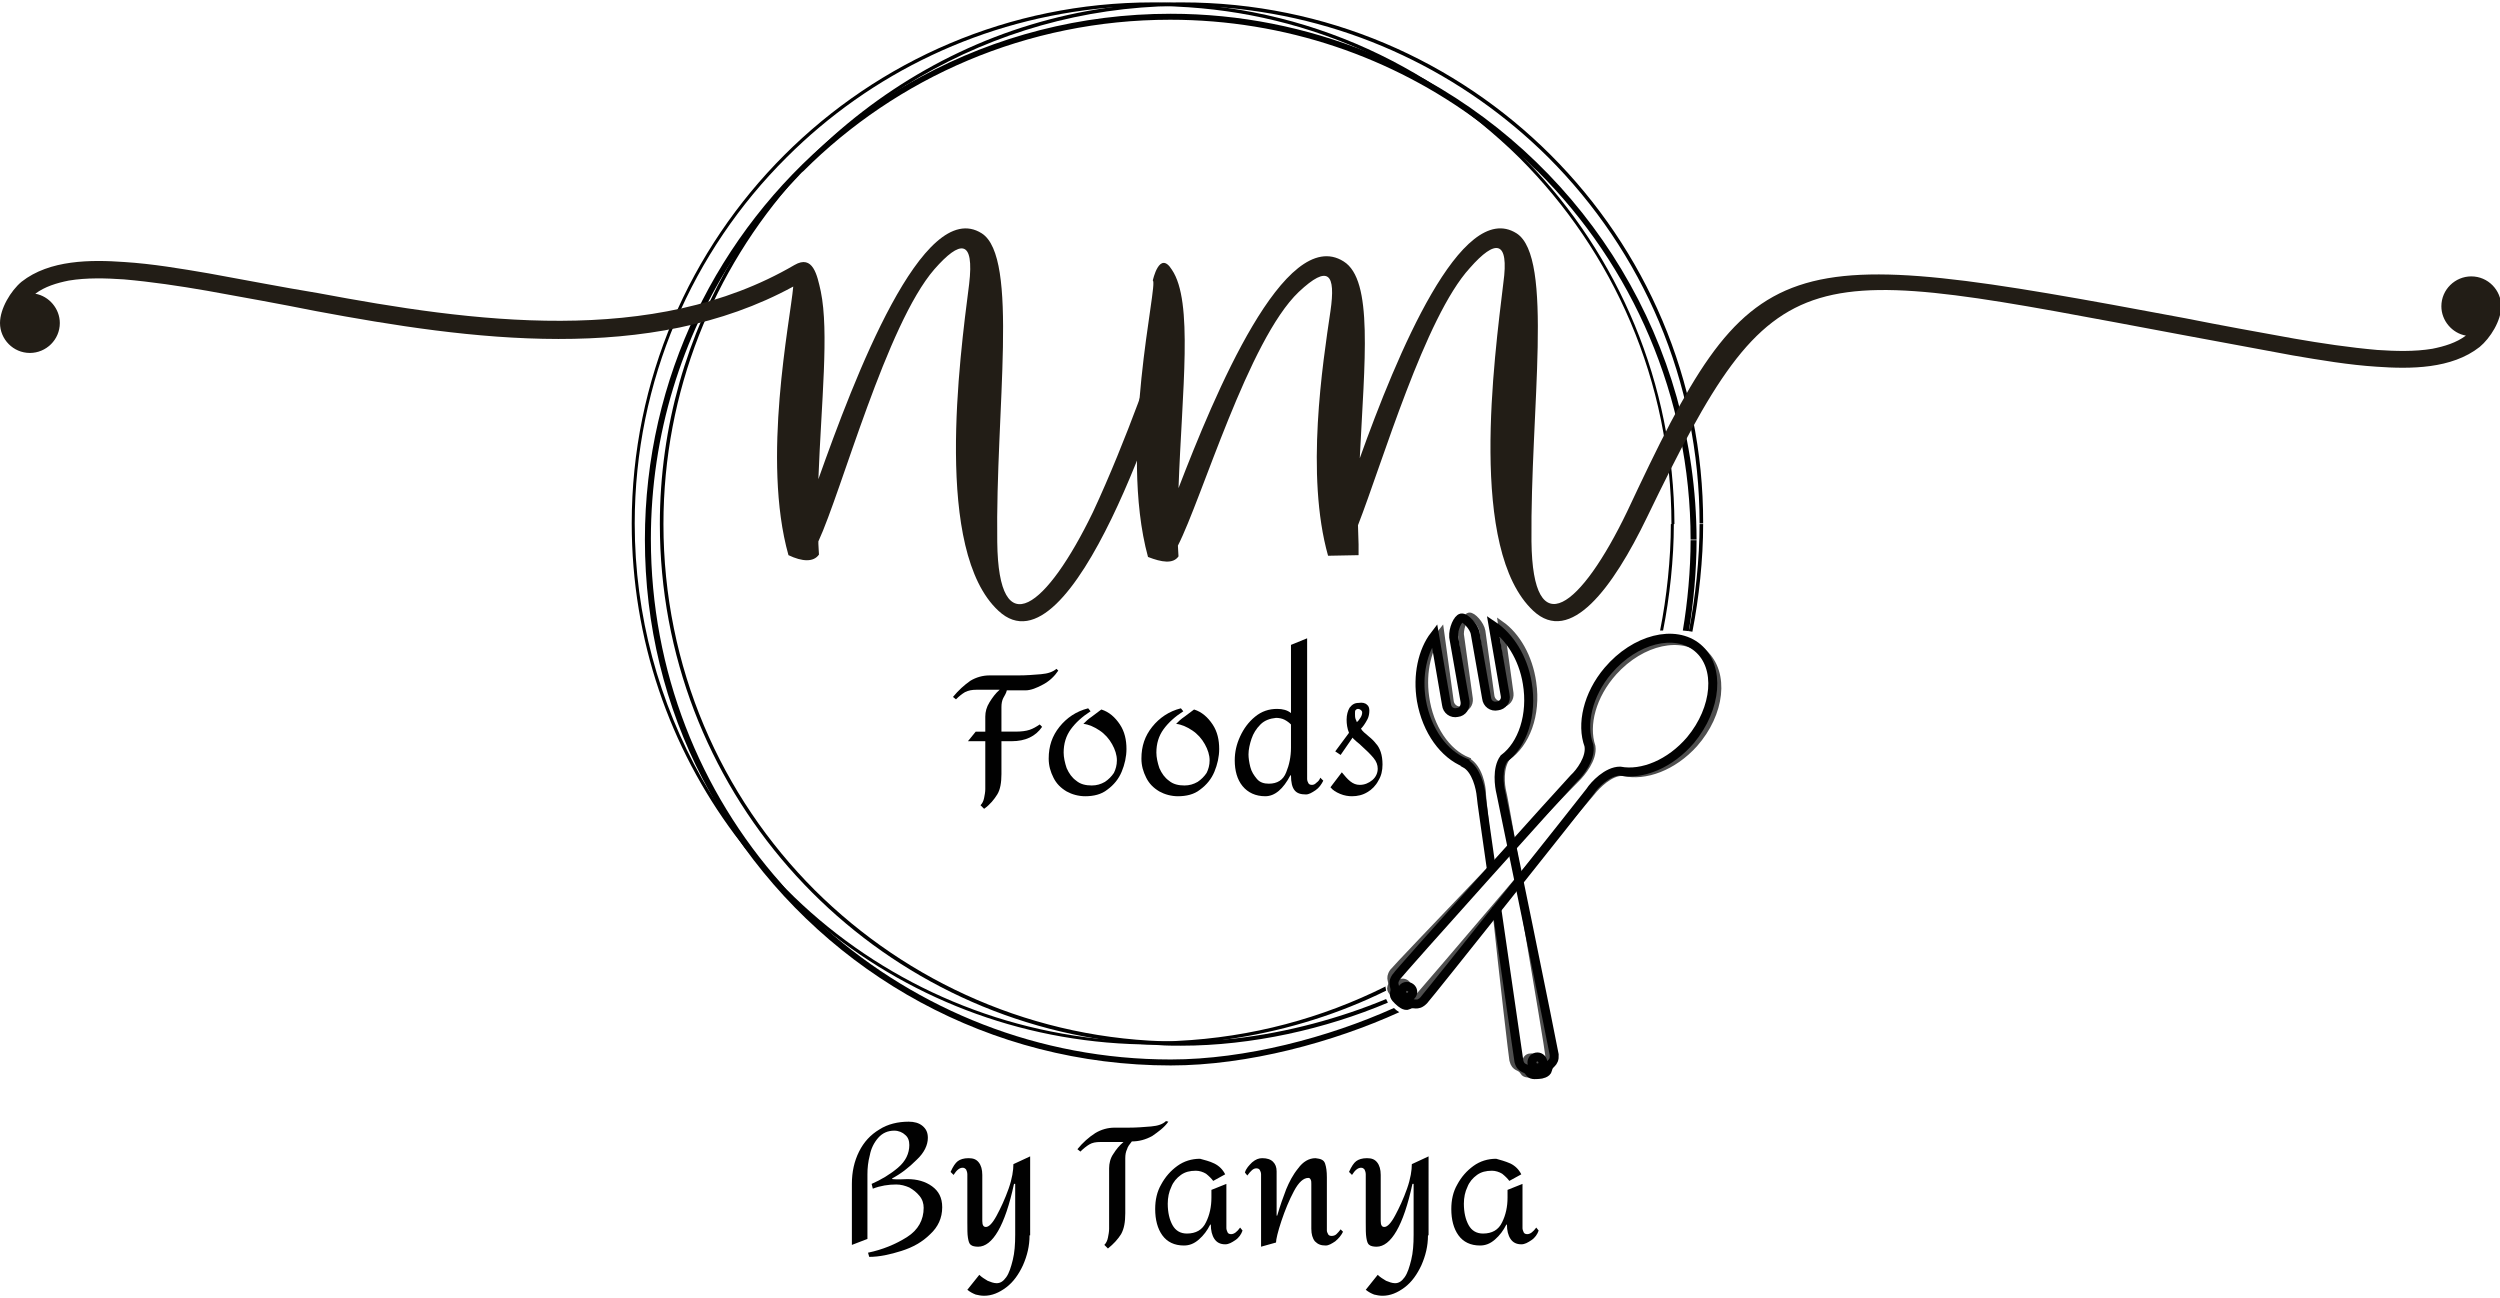 <?xml version="1.0" encoding="utf-8"?>
<!-- Generator: Adobe Illustrator 25.2.3, SVG Export Plug-In . SVG Version: 6.00 Build 0)  -->
<svg version="1.1" id="Layer_1" xmlns="http://www.w3.org/2000/svg" xmlns:xlink="http://www.w3.org/1999/xlink" x="0px" y="0px"
	 viewBox="0 0 417.9 217" style="enable-background:new 0 0 417.9 217;" xml:space="preserve">
<style type="text/css">
	.st0{opacity:0.35;fill:#FFFFFF;stroke:#000000;stroke-miterlimit:10;}
	.st1{fill:#010101;}
	.st2{fill-rule:evenodd;clip-rule:evenodd;fill:#221D16;}
	.st3{opacity:0.69;fill:none;stroke:#010101;stroke-miterlimit:10;}
	.st4{display:none;fill:none;stroke:#010101;stroke-width:2;stroke-miterlimit:10;}
	.st5{display:none;fill:none;stroke:#010101;stroke-width:1.5;stroke-miterlimit:10;}
	.st6{fill:none;stroke:#010101;stroke-width:1.5;stroke-miterlimit:10;}
	.st7{fill:none;stroke:#010101;stroke-width:2;stroke-miterlimit:10;}
</style>
<g>
	<g>
		<path class="st1" d="M255.3,27c-5-5.2-10.7-9.8-16.9-13.6c-10-6.2-21.3-10.4-33.4-12.1c-3.7-0.5-7.6-0.8-11.4-0.9
			c-0.3,0-0.6,0-0.9,0c-48.1,0-87.1,39-87.1,87.1c0,19.5,6.4,37.5,17.2,52c4.4,5.9,9.5,11.2,15.2,15.8c0,0,0,0,0,0
			c15,12.1,34,19.3,54.7,19.3c0.4,0,0.8,0,1.2,0c4.3-0.1,8.6-0.4,12.8-1.1c8.8-1.4,17.3-4.1,25-7.9c0-0.2-0.1-0.4-0.1-0.7
			c-10.6,5.3-22.4,8.5-34.8,9.1h0c-1.3,0.1-2.7,0.1-4,0.1c-2.5,0-5-0.1-7.5-0.3c-20.9-1.8-39.8-11-53.8-25.1
			c-0.3-0.3-0.6-0.6-0.9-0.9c-5.1-5.3-9.6-11.2-13.3-17.7c-7.1-12.6-11.2-27.1-11.2-42.6c0-23.9,9.7-45.6,25.4-61.2
			c14-14,32.8-23.2,53.7-25c2.5-0.2,5-0.3,7.6-0.3c1.3,0,2.6,0,3.8,0.1c11.4,0.5,22.2,3.2,32,7.7c6.7,3.1,13,7,18.7,11.6
			c2.3,1.9,4.6,3.9,6.7,6c15.7,15.7,25.4,37.3,25.4,61.2h0.5C279.8,64,270.5,42.7,255.3,27z M279.3,87.6c0,5.8-0.7,12.3-1.8,17.8
			c0.2,0,0.3,0,0.5,0c1.1-5.5,1.8-12,1.8-17.8H279.3z"/>
		<path class="st1" d="M197.6,0.4c-1.3,0-2.7,0-4,0.1c-2.9,0.1-5.7,0.4-8.5,0.8c-17.5,2.5-33.2,10.2-45.8,21.4
			c-6.5,5.8-12.1,12.6-16.6,20.1c-7.8,13.1-12.4,28.4-12.4,44.8c0,44,32.5,80.3,74.8,86.3c2.8,0.4,5.7,0.7,8.6,0.8
			c1.2,0.1,2.5,0.1,3.7,0.1c11.9,0,24.2-2.8,34.6-7.2c-0.1-0.2-0.2-0.4-0.3-0.6c-7.7,3.2-16.5,5.6-25.3,6.6c-3,0.3-6,0.5-9,0.5
			c-0.3,0-0.6,0-0.9,0h0c-23.5-0.2-44.8-9.9-60.3-25.3c-15.7-15.7-25.3-37.3-25.3-61.2c0-22.2,8.4-42.5,22.1-57.8
			c1-1.2,2.1-2.3,3.2-3.4c5.2-5.2,11.1-9.8,17.5-13.5C166.4,5.5,181,1.2,196.5,1c0.4,0,0.7,0,1.1,0c2.5,0,5,0.1,7.4,0.3
			c20.9,1.8,39.7,11,53.8,25c15.7,15.7,25.3,37.3,25.3,61.2h0.6C284.8,39.4,245.7,0.4,197.6,0.4z M284.1,87.6
			c0,5.8-0.7,12.4-1.8,17.9c0.2,0,0.4,0.1,0.6,0.1c1.1-5.6,1.8-12.1,1.8-18H284.1z"/>
		<path class="st1" d="M238.4,13.4c-3.2-1.8-6.4-3.3-9.8-4.7c-10.2-4.1-21.3-6.4-32.9-6.4c-15.1,0-29.3,3.8-41.7,10.5
			c-5.2,2.8-10.1,6.1-14.6,9.9c-19.3,16.1-31.6,40.4-31.6,67.5c0,14.4,3.4,27.9,9.6,39.9c1.7,3.2,3.5,6.4,5.5,9.4
			c15.8,23.3,42.5,38.6,72.8,38.6c12.9,0,27.2-3.9,38.2-8.9c-0.3-0.2-0.6-0.4-0.9-0.7c-10.9,4.9-24.8,8.6-37.3,8.6
			c-22.1,0-42.3-8.3-57.7-21.9c0,0,0,0,0,0c-1.3-1.2-2.6-2.3-3.8-3.6c-1.2-1.2-2.5-2.5-3.6-3.9c-13.6-15.3-21.8-35.5-21.8-57.6
			c0-17.5,5.2-33.8,14.1-47.4c3.1-4.7,6.5-9.1,10.4-13.1c0.3-0.3,0.6-0.7,1-1C149.9,13,171.6,3.3,195.6,3.3c19.3,0,37.2,6.3,51.6,17
			c2.8,2.1,5.5,4.3,8.1,6.7c0.6,0.6,1.2,1.2,1.8,1.7c15.7,15.7,25.5,37.5,25.5,61.5h1C283.5,57.2,265.3,28.4,238.4,13.4z
			 M282.6,90.3c0,4.9-0.5,10.4-1.3,15.1c0.3,0,0.7,0.1,1,0.1c0.8-4.7,1.3-10.3,1.3-15.2H282.6z"/>
	</g>
	<path class="st1" d="M255.7,160c-0.1,0.1-0.3,0.3-0.4,0.4"/>
	<path class="st2" d="M227.3,76.6c0.8-16.3,2.3-29.8-2.7-32.9C214.8,37.5,203,66,197,81.6c0.6-16.5,2.5-31.2-1.1-36.5
		c-2.1-3.4-3.2,1.8-3.2,1.8c1,0.3-5.8,27.9-0.8,46.2c2.3,0.9,4.2,1.2,5.1-0.1c0-0.5-0.1-1.2-0.1-1.8c4-7.8,11.8-34.4,20.2-42.4
		c5-4.7,6.2-3,5.3,3.2c-1.3,8.8-4.2,27.4-0.4,40.9l5.1-0.1l0-1.8l-0.1-3.2c4.1-10.5,11.2-34.8,18.7-43c4.3-4.9,6.6-4.7,5.6,2.5
		c-1.5,12.6-5.9,44.6,5,54.8c6.2,5.8,13.3-3.8,19-15.6c21.8-45.1,25.3-42.5,89.6-30.5c6.1,1.1,12.2,2.3,18.3,3.4
		c4.7,0.8,9.4,1.6,14.1,1.9c5.6,0.4,12.5,0.4,17.2-3.3c1.8-1.5,3.6-4.4,3.6-6.8c0-2.7-2.2-5-5-5c-2.7,0-5,2.2-5,5
		c0,2.4,1.8,4.5,4.1,4.9c-1.6,1.2-3.6,1.8-5.6,2.2c-3,0.5-6.2,0.4-9.2,0.2c-4.6-0.4-9.3-1.1-13.9-1.9c-6.1-1.1-12.2-2.2-18.2-3.4
		c-68.9-12.9-72.3-12.5-93.3,32.3c-7.7,16-15.8,22.6-16,5c-0.2-22,3.8-47.5-2.5-51.5C244.3,33.2,233.5,59.3,227.3,76.6"/>
	<path class="st2" d="M136.8,80.1c0.5-13,1.8-24.6,0.4-31.4c-0.6-2.7-1.3-6.2-4.4-4.4c-23.6,13.8-54,9.5-79.6,4.7
		C47.1,48,41,46.8,34.9,45.7c-4.7-0.8-9.4-1.6-14.1-1.9c-5.6-0.4-12.5-0.4-17.2,3.3C1.8,48.6,0,51.6,0,54c0,2.7,2.2,5,5,5
		c2.7,0,5-2.2,5-5c0-2.4-1.8-4.5-4.1-4.9c1.6-1.2,3.6-1.8,5.6-2.2c3-0.5,6.2-0.4,9.2-0.2c4.6,0.4,9.3,1.1,13.9,1.9
		c6.1,1.1,12.2,2.2,18.2,3.4c25.7,4.8,55.8,9,79.8-4.1c-0.5,5.7-5.3,28.9-0.8,44.9c2.3,1.1,4.2,1.2,5.1-0.1c0-0.5-0.1-1.2-0.1-1.8
		v-0.4c3.9-8.4,11.4-36.3,19.4-45.5c4.3-4.9,6.7-5.1,5.8,2.5c-1.6,12.5-5.9,44.6,4.9,54.6c12.4,11.6,28.1-38,29.7-44
		c0.2-0.7-0.4-1.4-1-1.7c-0.8-0.4-1.5-0.3-1.7,0.4c-0.5,2-5.6,16.8-11.2,28.8c-7.7,15.9-15.8,22.5-16,5c-0.3-22.1,3.7-47.6-2.6-51.6
		C154.3,32.8,142.8,63.2,136.8,80.1"/>
	<g>
		<path class="st1" d="M167.7,116.7c-0.2,0.4-0.3,0.9-0.3,1.5v4.1h2.3c1,0,1.8-0.1,2.4-0.3c0.6-0.2,1.1-0.5,1.7-0.9l0.4,0.4
			c-1.1,1.6-2.8,2.4-5.1,2.4h-1.7v5.5c0,1.4-0.2,2.6-0.7,3.4c-0.5,0.8-1.2,1.7-2.2,2.4l-0.6-0.6c0.3-0.3,0.5-0.7,0.6-1.2
			c0.1-0.5,0.2-1,0.2-1.5v-8h-2.9l1.3-1.6h1.6v-2.5c0-0.8,0.2-1.6,0.7-2.4c0.5-0.8,1-1.5,1.7-2.1l-3.9,0c-0.7,0-1.3,0.1-1.9,0.4
			c-0.5,0.3-1,0.7-1.5,1.2l-0.5-0.4c0.9-1.1,1.9-2,2.9-2.7c1-0.6,2.1-0.9,3.2-0.9h4.8c1.4,0,2.6-0.1,3.8-0.2c1.2-0.1,2-0.4,2.6-0.9
			l0.3,0.3c-0.6,0.9-1.4,1.7-2.5,2.3c-1.1,0.6-2.1,1-3,1h-3.1C168.2,115.9,167.9,116.3,167.7,116.7z"/>
		<path class="st1" d="M182.3,118.9c-1.4,0.9-2.5,1.9-3.3,3c-0.8,1.1-1.2,2.4-1.2,3.9c0,0.8,0.2,1.7,0.5,2.6
			c0.4,0.9,0.9,1.6,1.6,2.1c0.7,0.6,1.6,0.8,2.6,0.8c0.8,0,1.5-0.2,2.2-0.6c0.6-0.4,1.1-0.9,1.5-1.5c0.3-0.6,0.5-1.3,0.5-2.1
			c0-0.9-0.3-1.8-0.8-2.7c-0.5-0.9-1.2-1.7-2.1-2.3c-0.9-0.6-1.8-1-2.7-1.1c0.4-0.4,0.8-0.8,1.4-1.2c0.5-0.4,1.1-0.8,1.6-1.2
			c1.3,0.4,2.3,1.3,3.1,2.5c0.8,1.2,1.1,2.6,1.1,4.1c0,1.3-0.3,2.6-0.8,3.8c-0.5,1.2-1.3,2.2-2.4,3c-1,0.8-2.3,1.1-3.7,1.1
			c-1.1,0-2.2-0.3-3.1-0.8c-1-0.6-1.7-1.3-2.2-2.3c-0.5-1-0.8-2-0.8-3.2c0-2.1,0.6-3.8,1.8-5.3c1.2-1.5,2.8-2.6,4.8-3.1L182.3,118.9
			z"/>
		<path class="st1" d="M197.8,118.9c-1.4,0.9-2.5,1.9-3.3,3c-0.8,1.1-1.2,2.4-1.2,3.9c0,0.8,0.2,1.7,0.5,2.6
			c0.4,0.9,0.9,1.6,1.6,2.1c0.7,0.6,1.6,0.8,2.6,0.8c0.8,0,1.5-0.2,2.2-0.6c0.6-0.4,1.1-0.9,1.5-1.5c0.3-0.6,0.5-1.3,0.5-2.1
			c0-0.9-0.3-1.8-0.8-2.7c-0.5-0.9-1.2-1.7-2.1-2.3c-0.9-0.6-1.8-1-2.7-1.1c0.4-0.4,0.8-0.8,1.4-1.2c0.5-0.4,1.1-0.8,1.6-1.2
			c1.3,0.4,2.3,1.3,3.1,2.5c0.8,1.2,1.1,2.6,1.1,4.1c0,1.3-0.3,2.6-0.8,3.8c-0.5,1.2-1.3,2.2-2.4,3c-1,0.8-2.3,1.1-3.7,1.1
			c-1.1,0-2.2-0.3-3.1-0.8c-1-0.6-1.7-1.3-2.2-2.3c-0.5-1-0.8-2-0.8-3.2c0-2.1,0.6-3.8,1.8-5.3c1.2-1.5,2.8-2.6,4.8-3.1L197.8,118.9
			z"/>
		<path class="st1" d="M218.5,130.2c0,0.3,0.1,0.5,0.2,0.7c0.1,0.2,0.3,0.3,0.6,0.3c0.3,0,0.5-0.1,0.8-0.4c0.3-0.2,0.5-0.5,0.6-0.8
			l0.5,0.5c-0.3,0.6-0.7,1.2-1.3,1.6c-0.6,0.4-1.1,0.7-1.6,0.7c-0.9,0-1.5-0.2-1.9-0.7c-0.4-0.5-0.6-1.3-0.6-2.5h-0.1
			c-1.2,2.3-2.6,3.5-4.2,3.5c-1.6,0-2.9-0.6-3.8-1.7c-0.9-1.1-1.3-2.6-1.3-4.3c0-1.4,0.3-2.7,0.9-4c0.6-1.3,1.4-2.4,2.5-3.3
			c1.1-0.9,2.3-1.3,3.7-1.3c0.9,0,1.7,0.2,2.3,0.7v-11.4l2.7-1.1V130.2z M210.7,121.1c-0.7,0.7-1.2,1.5-1.5,2.4
			c-0.3,0.9-0.5,1.8-0.5,2.6c0,0.6,0.1,1.3,0.3,2.1c0.2,0.8,0.6,1.4,1.1,2c0.5,0.6,1.2,0.8,2,0.8c1.4,0,2.4-0.6,2.9-1.9
			c0.5-1.2,0.8-2.6,0.8-4.1v-3.9c-0.3-0.3-0.7-0.6-1.1-0.8c-0.4-0.2-0.9-0.3-1.4-0.3C212.3,120.1,211.4,120.4,210.7,121.1z"/>
		<path class="st1" d="M228.5,117.8c0.3,0.2,0.4,0.6,0.4,1c0,0.5-0.1,1-0.3,1.4c-0.2,0.4-0.4,0.7-0.6,1c-0.2,0.3-0.4,0.5-0.5,0.6
			c0.2,0.4,0.7,0.8,1.3,1.3c0.5,0.4,0.9,0.8,1.2,1.2c0.3,0.3,0.6,0.8,0.8,1.4c0.2,0.6,0.3,1.3,0.3,2.1c0,1-0.2,1.9-0.7,2.7
			c-0.4,0.8-1.1,1.5-1.8,1.9c-0.8,0.5-1.7,0.7-2.6,0.7c-0.6,0-1.3-0.1-2-0.4c-0.7-0.3-1.2-0.6-1.6-1.1l1.9-2.5
			c0.5,0.6,0.9,1.1,1.4,1.5c0.5,0.4,1,0.6,1.6,0.6c0.8,0,1.5-0.3,2.1-0.8c0.6-0.5,0.9-1.2,0.9-1.9c0-0.6-0.2-1.2-0.7-1.8
			c-0.5-0.6-1.2-1.3-2.1-2.1c-0.1-0.1-0.3-0.3-0.7-0.6c-0.3-0.3-0.6-0.5-0.7-0.7l-2,2.9l-0.9-0.6l2.3-3.1c-0.3-0.7-0.4-1.5-0.4-2.2
			c0-0.8,0.2-1.5,0.5-2c0.4-0.5,0.8-0.8,1.5-0.8C227.7,117.4,228.2,117.5,228.5,117.8z M226.6,118.7c-0.1,0.1-0.1,0.3-0.1,0.6
			c0,0.3,0,0.6,0.1,0.9c0.1,0.2,0.2,0.4,0.2,0.5c0.2-0.1,0.4-0.4,0.6-0.7c0.2-0.3,0.3-0.6,0.3-0.9c0-0.2-0.1-0.3-0.2-0.4
			c-0.1-0.1-0.3-0.2-0.5-0.2C226.8,118.5,226.7,118.6,226.6,118.7z"/>
	</g>
	<g>
		<path class="st1" d="M151.7,197.1c1.6,0,3,0.4,4.1,1.2c1.1,0.8,1.7,1.9,1.7,3.5c0,1.8-0.7,3.3-2,4.5c-1.3,1.3-2.9,2.2-4.8,2.8
			c-1.9,0.6-3.7,1-5.4,1l-0.2-0.7c2.4-0.5,4.6-1.4,6.5-2.6c1.9-1.2,2.8-2.9,2.8-4.9c0-0.7-0.2-1.4-0.7-2c-0.5-0.6-1-1-1.7-1.4
			c-0.7-0.3-1.4-0.5-2.2-0.5c-1.3,0-2.6,0.2-3.9,0.7l-0.2-0.8c1.6-0.7,3.1-1.6,4.4-2.7c1.3-1.1,1.9-2.4,1.9-3.8
			c0-0.7-0.2-1.3-0.7-1.7c-0.4-0.4-1.1-0.7-1.8-0.7c-1.1,0-2,0.4-2.7,1.2c-0.7,0.8-1.2,1.8-1.4,2.9c-0.3,1.1-0.4,2.2-0.4,3.2v10.8
			l-2.6,1v-10.2c0-2,0.4-3.8,1.2-5.4c0.8-1.6,1.9-2.8,3.4-3.7c1.4-0.9,3.1-1.3,4.9-1.3c0.9,0,1.7,0.2,2.3,0.7c0.6,0.5,0.9,1.1,0.9,2
			c0,1.2-0.6,2.5-1.9,3.7c-1.3,1.3-2.6,2.3-4.1,3.1l0.1,0.1C150.1,197.2,151,197.1,151.7,197.1z"/>
		<path class="st1" d="M172.1,206.5c0,1.8-0.4,3.4-1.1,5c-0.7,1.5-1.6,2.8-2.8,3.7c-1.2,0.9-2.4,1.4-3.7,1.4c-0.5,0-1-0.1-1.4-0.2
			c-0.5-0.2-0.9-0.4-1.4-0.8l2-2.5c0.4,0.4,0.9,0.7,1.4,1c0.5,0.2,1,0.4,1.5,0.4c0.6,0,1.1-0.3,1.6-1c0.5-0.7,0.8-1.7,1.1-2.9
			c0.3-1.2,0.4-2.6,0.4-4.2c0-3.5,0-5.8,0-6.8v-1.7h-0.2c-1.5,7-3.6,10.5-6,10.5c-0.5,0-1-0.1-1.2-0.3c-0.3-0.2-0.4-0.6-0.5-1.2
			c-0.1-0.6-0.1-1.4-0.1-2.6v-8c0-0.3-0.1-0.6-0.2-0.8c-0.2-0.2-0.3-0.3-0.6-0.3c-0.5,0-1,0.4-1.5,1.2l-0.5-0.5
			c0.4-0.9,0.8-1.5,1.2-1.8c0.4-0.3,1-0.5,1.8-0.5c0.8,0,1.3,0.2,1.7,0.7c0.4,0.5,0.6,1.2,0.6,2.1v7.7c0,0.7,0.2,1,0.6,1
			c0.5,0,1.1-0.6,1.8-1.9c0.7-1.3,1.4-2.8,2-4.5c0.6-1.7,0.8-3.1,0.8-4.1l2.8-1.3V206.5z"/>
		<path class="st1" d="M195.3,187.5c-0.7,1-1.7,1.7-2.7,2.4c-1.1,0.6-2.2,0.9-3.4,0.9c-0.4,0.5-0.7,0.9-0.8,1.3
			c-0.2,0.4-0.3,0.9-0.3,1.5v9.2c0,1.5-0.2,2.6-0.7,3.5c-0.5,0.8-1.2,1.6-2.2,2.4l-0.6-0.6c0.3-0.3,0.5-0.7,0.6-1.2
			c0.1-0.5,0.2-1,0.2-1.5v-10.1c0-0.8,0.2-1.7,0.7-2.4c0.5-0.8,1-1.4,1.7-2l-3.9,0c-0.7,0-1.3,0.1-1.8,0.4c-0.5,0.3-1,0.7-1.5,1.2
			l-0.5-0.4c0.9-1.1,1.9-2,3-2.7c1-0.6,2.1-0.9,3.2-0.9h2.3c1.4,0,2.6-0.1,3.8-0.2c1.2-0.1,2-0.4,2.5-0.9L195.3,187.5z"/>
		<path class="st1" d="M203,194.5c0.8,0.4,1.4,1,1.8,1.8l-2,1.1c-0.3-0.4-0.7-0.8-1.2-1.2c-0.5-0.3-1.1-0.5-1.7-0.5
			c-1,0-1.8,0.2-2.5,0.7c-0.7,0.5-1.3,1.2-1.6,2c-0.4,0.8-0.6,1.8-0.6,2.8c0,1.5,0.3,2.7,0.8,3.6c0.5,0.9,1.3,1.4,2.4,1.4
			c1.5,0,2.6-0.6,3.2-1.9c0.6-1.2,0.9-2.6,0.9-4.1v-1.3l2.5-1v7.4c0,0.2,0.1,0.5,0.2,0.7c0.1,0.2,0.3,0.3,0.6,0.3
			c0.5,0,1-0.4,1.5-1.1l0.4,0.5c-0.2,0.6-0.6,1.2-1.2,1.6c-0.6,0.4-1.1,0.7-1.7,0.7c-0.8,0-1.4-0.3-1.8-0.9
			c-0.4-0.6-0.6-1.4-0.6-2.4h-0.1c-0.5,1-1.1,1.8-1.9,2.5c-0.8,0.7-1.6,1-2.5,1c-1.6,0-2.8-0.6-3.6-1.7c-0.8-1.1-1.2-2.6-1.2-4.4
			c0-1.5,0.3-2.9,1-4.1c0.7-1.3,1.6-2.3,2.7-3.1c1.1-0.8,2.4-1.2,3.8-1.2C201.3,193.9,202.2,194.1,203,194.5z"/>
		<path class="st1" d="M221.5,194.5c0.2,0.6,0.3,1.3,0.3,2.3v0.9v8c0,0.2,0.1,0.4,0.2,0.6c0.1,0.2,0.3,0.3,0.6,0.3
			c0.3,0,0.6-0.1,0.8-0.3c0.2-0.2,0.5-0.5,0.7-0.8l0.4,0.4c-0.3,0.6-0.7,1.1-1.3,1.6c-0.6,0.4-1.1,0.7-1.6,0.7
			c-0.8,0-1.3-0.2-1.8-0.7c-0.4-0.5-0.6-1.2-0.6-2.1v-7.5c0-0.3,0-0.5-0.1-0.7c-0.1-0.2-0.2-0.3-0.4-0.3c-0.8,0-1.6,0.7-2.4,2.2
			c-0.8,1.5-1.5,3.2-2.1,5c-0.6,1.8-0.9,3.1-0.9,3.6l-2.5,0.7v-12.1c0-0.3-0.1-0.5-0.2-0.7c-0.1-0.2-0.3-0.3-0.6-0.3
			c-0.5,0-0.9,0.4-1.5,1.2l-0.4-0.5c0.2-0.7,0.7-1.2,1.2-1.7c0.6-0.5,1.1-0.7,1.7-0.7c0.8,0,1.4,0.2,1.8,0.6
			c0.4,0.4,0.6,0.9,0.6,1.6v7.4h0.1c0.5-1.7,1-3.1,1.5-4.4c0.5-1.2,1.1-2.4,2-3.5c0.8-1.1,1.8-1.7,2.9-1.7
			C220.8,193.7,221.3,193.9,221.5,194.5z"/>
		<path class="st1" d="M238.7,206.5c0,1.8-0.4,3.4-1.1,5c-0.7,1.5-1.6,2.8-2.8,3.7c-1.2,0.9-2.4,1.4-3.7,1.4c-0.5,0-1-0.1-1.4-0.2
			c-0.5-0.2-0.9-0.4-1.4-0.8l2-2.5c0.4,0.4,0.9,0.7,1.4,1c0.5,0.2,1,0.4,1.5,0.4c0.6,0,1.1-0.3,1.6-1c0.5-0.7,0.8-1.7,1.1-2.9
			c0.3-1.2,0.4-2.6,0.4-4.2c0-3.5,0-5.8,0-6.8v-1.7h-0.2c-1.5,7-3.6,10.5-6,10.5c-0.5,0-1-0.1-1.2-0.3c-0.3-0.2-0.4-0.6-0.5-1.2
			c-0.1-0.6-0.1-1.4-0.1-2.6v-8c0-0.3-0.1-0.6-0.2-0.8c-0.2-0.2-0.3-0.3-0.6-0.3c-0.5,0-1,0.4-1.5,1.2l-0.5-0.5
			c0.4-0.9,0.8-1.5,1.2-1.8c0.4-0.3,1-0.5,1.8-0.5c0.8,0,1.3,0.2,1.7,0.7c0.4,0.5,0.6,1.2,0.6,2.1v7.7c0,0.7,0.2,1,0.6,1
			c0.5,0,1.1-0.6,1.8-1.9c0.7-1.3,1.4-2.8,2-4.5c0.6-1.7,0.8-3.1,0.8-4.1l2.8-1.3V206.5z"/>
		<path class="st1" d="M252.5,194.5c0.8,0.4,1.4,1,1.8,1.8l-2,1.1c-0.3-0.4-0.7-0.8-1.2-1.2c-0.5-0.3-1.1-0.5-1.7-0.5
			c-1,0-1.8,0.2-2.5,0.7c-0.7,0.5-1.3,1.2-1.6,2c-0.4,0.8-0.6,1.8-0.6,2.8c0,1.5,0.3,2.7,0.8,3.6c0.5,0.9,1.3,1.4,2.4,1.4
			c1.5,0,2.6-0.6,3.2-1.9c0.6-1.2,0.9-2.6,0.9-4.1v-1.3l2.5-1v7.4c0,0.2,0.1,0.5,0.2,0.7c0.1,0.2,0.3,0.3,0.6,0.3
			c0.5,0,1-0.4,1.5-1.1l0.4,0.5c-0.2,0.6-0.6,1.2-1.2,1.6c-0.6,0.4-1.1,0.7-1.7,0.7c-0.8,0-1.4-0.3-1.8-0.9
			c-0.4-0.6-0.6-1.4-0.6-2.4h-0.1c-0.5,1-1.1,1.8-1.9,2.5c-0.8,0.7-1.6,1-2.5,1c-1.6,0-2.8-0.6-3.6-1.7c-0.8-1.1-1.2-2.6-1.2-4.4
			c0-1.5,0.3-2.9,1-4.1c0.7-1.3,1.6-2.3,2.7-3.1c1.1-0.8,2.4-1.2,3.8-1.2C250.8,193.9,251.6,194.1,252.5,194.5z"/>
	</g>
	<g>
		<g>
			<g>
				<path class="st3" d="M284.9,109.1c-3.7-3.3-10.4-1.9-15.1,3.3c-3.5,3.9-4.8,8.8-3.6,12.4c0.3,2.1-1.7,4.5-2.6,5.4
					c-1,0.9-30.3,31.5-30.8,32.2c-0.9,1.3,0.1,1.6-0.4,2.6c-0.2,0.6,0.6,1.2,0.8,1.4c0.2,0.2,0.9,0.9,1.5,0.6c1-0.6,1.4,0.4,2.6-0.7
					c0.6-0.6,28.1-32.9,28.9-33.9c0.8-1,3-3.3,5.1-3.2c3.7,0.9,8.5-0.9,12-4.8C287.8,119.3,288.6,112.5,284.9,109.1z M235.2,165.6
					c-0.3,0.4-0.9,0.4-1.3,0.1c-0.4-0.3-0.4-0.9-0.1-1.3c0.3-0.4,0.9-0.4,1.3-0.1C235.5,164.6,235.5,165.2,235.2,165.6z"/>
				<path class="st4" d="M285.5,110c-3.7-3.3-10.5-1.7-15,3.5c-3.5,4-4.7,8.9-3.4,12.5c0.3,2.1-1.6,4.5-2.6,5.4
					c-1,0.9-29.9,31.9-30.4,32.6c-0.9,1.3,0.1,1.6-0.4,2.7c-0.2,0.6,0.6,1.2,0.8,1.4c0.2,0.2,0.9,0.9,1.5,0.6c1-0.6,1.4,0.4,2.6-0.7
					c0.6-0.6,27.7-33.3,28.4-34.3c0.8-1.1,2.9-3.3,5.1-3.3c3.7,0.8,8.5-1,11.9-5C288.6,120.2,289.3,113.3,285.5,110z M236.5,167.1
					c-0.3,0.4-0.9,0.4-1.3,0.1c-0.4-0.3-0.4-0.9-0.1-1.3c0.3-0.4,0.9-0.4,1.3-0.1C236.8,166.2,236.9,166.7,236.5,167.1z"/>
			</g>
			<g>
				<path class="st3" d="M249.9,151.6c1.3,12.3,2.8,25.1,2.9,25.6c0.4,1.6,1.2,1,1.8,2c0.3,0.6,1.3,0.4,1.6,0.3
					c0.3,0,1.3-0.1,1.4-0.7c0.2-1.1,1.2-0.8,1.2-2.4c0-0.9-7.1-42.7-7.5-44c-0.3-1.2-0.6-4.1,0.7-5.8c3.2-2.2,5.1-7.1,4.3-12.5
					c-0.6-4.3-2.7-7.9-5.4-9.8l1.6,11.6c0.1,0.9-0.5,1.7-1.4,1.8c-0.9,0.1-1.7-0.5-1.8-1.4l-1.5-10.8c-0.2-1.2-1.6-2.7-2.2-2.6
					c-0.6,0.1-1.4,1.7-1.4,3.1l1.5,10.8c0.1,0.9-0.5,1.7-1.4,1.8c-0.9,0.1-1.7-0.5-1.8-1.4l-1.6-11.6c-2.1,2.6-3.1,6.6-2.5,10.9
					c0.7,5.1,3.5,9.2,7,10.6c0,0,0,0,0,0.1c1.9,1.1,2.5,4.2,2.5,5.6c0,0.4,0.6,5.8,1.3,12.3 M256,178.4c-0.5,0.1-1-0.3-1-0.8
					c-0.1-0.5,0.3-1,0.8-1c0.5-0.1,1,0.3,1,0.8C256.8,177.8,256.5,178.3,256,178.4z"/>
				<path class="st4" d="M258.9,179.4c0.2-1.1,1.2-0.8,1.1-2.4c0-0.8-7.7-42.6-8-43.9c-0.3-1.2-0.6-4.1,0.6-5.8
					c3.2-2.2,5-7.2,4.1-12.6c-0.7-4.3-2.8-7.8-5.5-9.7l1.8,11.6c0.1,0.9-0.5,1.7-1.3,1.8c-0.9,0.1-1.7-0.5-1.8-1.3l-1.7-10.8
					c-0.2-1.2-1.6-2.7-2.2-2.6c-0.6,0.1-1.4,1.8-1.4,3.2l1.7,10.8c0.1,0.9-0.5,1.7-1.3,1.8c-0.9,0.1-1.7-0.5-1.8-1.3l-1.8-11.6
					c-2,2.6-3,6.6-2.4,10.9c0.8,5.1,3.7,9.1,7.1,10.5c0,0,0,0,0,0.1c1.9,1.1,2.5,4.2,2.6,5.5c0.1,1.3,5.3,43.4,5.5,44.2
					c0.4,1.6,1.3,0.9,1.8,2c0.3,0.6,1.3,0.3,1.6,0.3C257.7,180.1,258.8,180,258.9,179.4z M257.3,179.1c-0.5,0.1-1-0.3-1-0.8
					c-0.1-0.5,0.3-1,0.8-1.1c0.5-0.1,1,0.3,1.1,0.8C258.2,178.5,257.8,179,257.3,179.1z"/>
			</g>
		</g>
		<g>
			<g>
				<path class="st5" d="M284.9,109.5c-3.8-3.2-10.5-1.5-15,3.8c-3.4,4-4.5,9-3.2,12.5c0.4,2.1-1.5,4.6-2.5,5.5
					c-0.9,0.9-29.3,32.5-29.7,33.2c-0.9,1.3,0.1,1.6-0.3,2.7c-0.2,0.6,0.6,1.2,0.8,1.4c0.2,0.2,1,0.9,1.5,0.6c1-0.6,1.4,0.4,2.6-0.8
					c0.6-0.6,27-33.8,27.8-34.9c0.7-1.1,2.9-3.4,5-3.4c3.7,0.7,8.4-1.2,11.8-5.2C288.1,119.6,288.7,112.7,284.9,109.5z M237.1,167.6
					c-0.3,0.4-0.9,0.4-1.3,0.1c-0.4-0.3-0.4-0.9-0.1-1.3c0.3-0.4,0.9-0.4,1.3-0.1C237.3,166.6,237.4,167.2,237.1,167.6z"/>
				<path class="st6" d="M283.8,108.3c-3.8-3.2-10.5-1.5-15,3.8c-3.4,4-4.5,9-3.2,12.5c0.4,2.1-1.5,4.6-2.5,5.5
					c-0.9,0.9-29.3,32.5-29.7,33.2c-0.9,1.3,0.1,1.6-0.3,2.7c-0.2,0.6,0.6,1.2,0.8,1.4c0.2,0.2,1,0.9,1.5,0.6c1-0.6,1.4,0.4,2.6-0.8
					c0.6-0.6,27-33.8,27.8-34.9c0.7-1.1,2.9-3.4,5-3.4c3.7,0.7,8.4-1.2,11.8-5.2C287,118.4,287.6,111.5,283.8,108.3z M235.9,166.4
					c-0.3,0.4-0.9,0.4-1.3,0.1c-0.4-0.3-0.4-0.9-0.1-1.3c0.3-0.4,0.9-0.4,1.3-0.1C236.2,165.4,236.3,166,235.9,166.4z"/>
			</g>
			<g>
				<path class="st5" d="M259.6,179.4c0.2-1.2,1.2-0.9,1.1-2.5c-0.1-0.8-8.6-42.4-8.9-43.7c-0.3-1.2-0.7-4.1,0.5-5.8
					c3.1-2.3,4.8-7.3,3.9-12.6c-0.7-4.3-3-7.8-5.7-9.6l2,11.6c0.2,0.9-0.4,1.7-1.3,1.8c-0.9,0.2-1.7-0.4-1.8-1.3l-1.9-10.8
					c-0.2-1.2-1.7-2.7-2.3-2.6c-0.6,0.1-1.4,1.8-1.3,3.2l1.9,10.8c0.1,0.9-0.4,1.7-1.3,1.8c-0.9,0.2-1.7-0.4-1.8-1.3l-2-11.6
					c-2,2.6-2.9,6.7-2.2,10.9c0.9,5.1,3.8,9,7.3,10.4c0,0,0,0,0,0.1c1.9,1,2.6,4.2,2.7,5.5c0.1,1.3,6.1,43.3,6.4,44.1
					c0.4,1.5,1.3,0.9,1.8,1.9c0.3,0.5,1.3,0.3,1.6,0.3C258.5,180.2,259.5,180.1,259.6,179.4z M258.1,179.1c-0.5,0.1-1-0.2-1.1-0.7
					c-0.1-0.5,0.2-1,0.7-1.1c0.5-0.1,1,0.2,1.1,0.8C258.9,178.5,258.6,179,258.1,179.1z"/>
				<path class="st6" d="M250.2,151.9c1.8,12.2,3.6,25,3.7,25.5c0.4,1.5,1.3,0.9,1.8,1.9c0.3,0.5,1.3,0.3,1.6,0.3
					c0.3,0,1.3-0.2,1.4-0.8c0.2-1.2,1.2-0.9,1.1-2.5c-0.1-0.8-8.6-42.4-8.9-43.7c-0.3-1.2-0.7-4.1,0.5-5.8c3.1-2.3,4.8-7.3,3.9-12.6
					c-0.7-4.3-3-7.8-5.7-9.6l2,11.6c0.2,0.9-0.4,1.7-1.3,1.8c-0.9,0.2-1.7-0.4-1.8-1.3l-1.9-10.8c-0.2-1.2-1.7-2.7-2.3-2.6
					c-0.6,0.1-1.4,1.8-1.3,3.2l1.9,10.8c0.1,0.9-0.4,1.7-1.3,1.8c-0.9,0.2-1.7-0.4-1.8-1.3l-2-11.6c-2,2.6-2.9,6.7-2.2,10.9
					c0.9,5.1,3.8,9,7.3,10.4c0,0,0,0,0,0.1c1.9,1,2.6,4.2,2.7,5.5c0,0.4,0.8,5.8,1.7,12.2 M257.2,178.5c-0.5,0.1-1-0.2-1.1-0.7
					c-0.1-0.5,0.2-1,0.7-1.1c0.5-0.1,1,0.2,1.1,0.8C258,177.9,257.7,178.4,257.2,178.5z"/>
			</g>
		</g>
	</g>
</g>
</svg>
